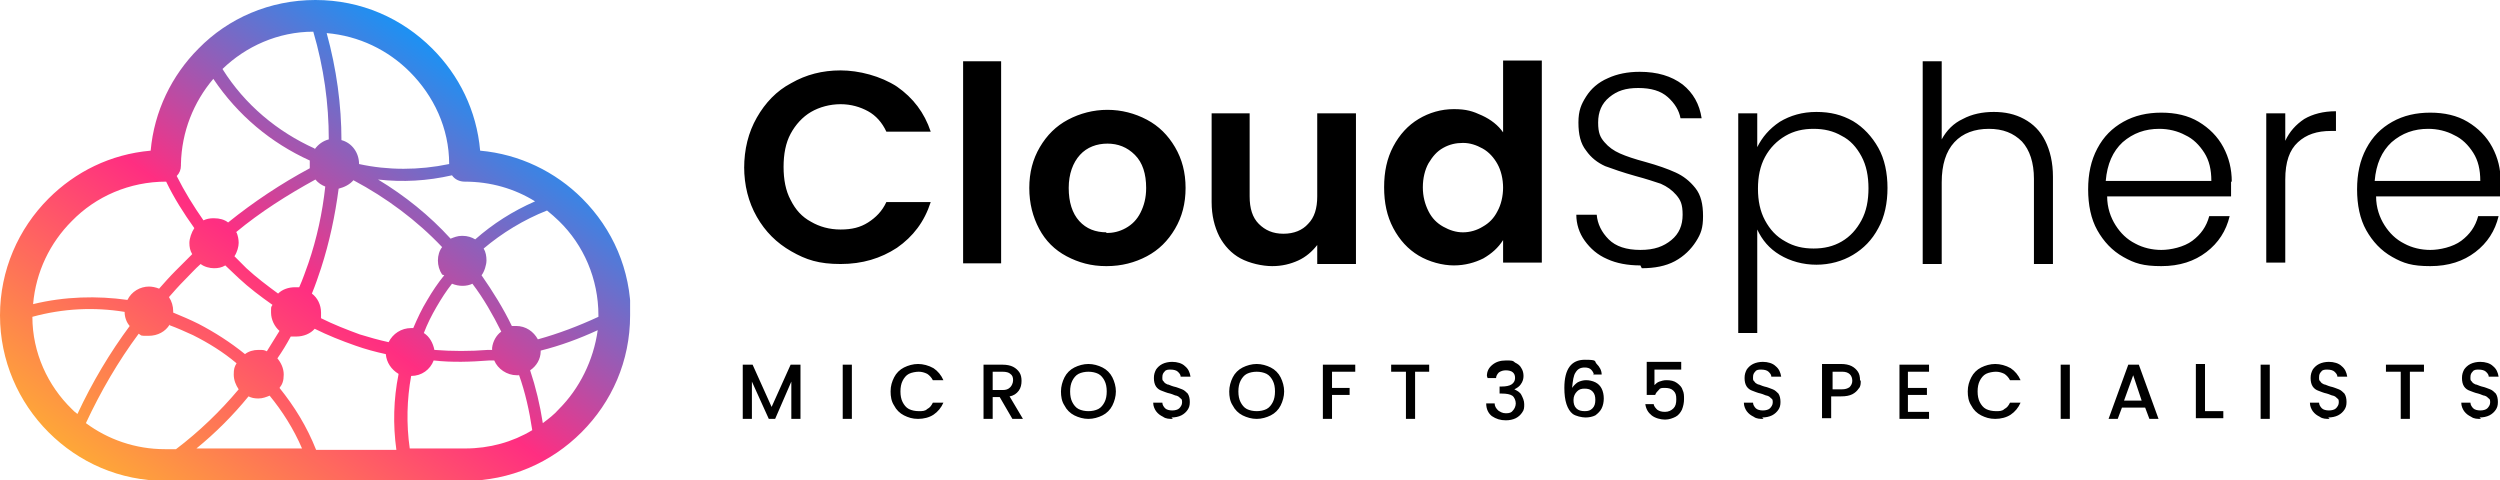 <?xml version="1.0" encoding="UTF-8"?>
<svg id="Layer_1" data-name="Layer 1" xmlns="http://www.w3.org/2000/svg" xmlns:xlink="http://www.w3.org/1999/xlink" version="1.1" viewBox="0 0 355.1 68.2">
  <defs>
    <style>
      .cls-1 {
        clip-path: url(#clippath);
      }

      .cls-2 {
        fill: none;
      }

      .cls-2, .cls-3, .cls-4 {
        stroke-width: 0px;
      }

      .cls-3 {
        fill: url(#linear-gradient);
      }

      .cls-4 {
        fill: #000;
      }
    </style>
    <clipPath id="clippath">
      <path class="cls-2" d="M38.3,56.2c-.5.2-1,.4-1.6.4s-1-.1-1.4-.3c-2.2,2.7-4.7,5.2-7.4,7.4h15c-1.2-2.8-2.8-5.3-4.6-7.5M44.7,21.2c.5-.7,1.2-1.2,2-1.4,0-5.1-.7-10.2-2.2-15.3-5,0-9.6,2.1-12.9,5.3,3.2,5.1,7.8,8.9,13.1,11.3ZM48.5,19.9c1.5.4,2.5,1.8,2.5,3.4h0c4.1.9,8.5.9,12.8,0,0-5.1-2.2-9.7-5.6-13.1-3.1-3.1-7.2-5.1-11.8-5.5,1.4,5.1,2.1,10.2,2.1,15.3ZM56.6,53.1c-1-.6-1.7-1.6-1.8-2.8-1.4-.3-2.9-.7-4.3-1.2-2-.7-4-1.5-5.8-2.4-.6.7-1.6,1.1-2.6,1.1s-.5,0-.8,0c-.6,1.1-1.2,2.1-1.9,3.1.5.6.9,1.4.9,2.3s-.2,1.4-.6,1.9c2.1,2.6,3.9,5.5,5.2,8.8h11.4c-.5-3.6-.4-7.2.3-10.7ZM62.8,39c-.4-.6-.6-1.3-.6-2s.2-1.4.6-1.9c-3.6-3.8-7.9-7-12.6-9.5-.5.6-1.3,1-2.1,1.2-.5,3.8-1.3,7.6-2.5,11.3-.4,1.2-.8,2.4-1.3,3.6.8.6,1.3,1.6,1.3,2.7s0,.6,0,.8c1.8.9,3.6,1.6,5.5,2.3,1.3.4,2.7.8,4.1,1.1.6-1.2,1.8-2,3.2-2s.2,0,.3,0c.6-1.4,1.2-2.7,2-4,.7-1.2,1.5-2.4,2.4-3.5ZM65.7,33.5c.7,0,1.3.2,1.8.5,2.5-2.2,5.3-4,8.5-5.4-2.9-1.8-6.3-2.8-10-2.8h0c-.7,0-1.4-.3-1.8-.9-3.5.8-7,1-10.5.6,3.8,2.3,7.3,5.1,10.3,8.4.5-.2,1-.4,1.6-.4ZM69.9,49.4c.1-.9.6-1.8,1.3-2.3-1.2-2.4-2.5-4.7-4.1-6.8-.4.2-.9.3-1.4.3s-1-.1-1.5-.3c-.8,1-1.5,2.1-2.2,3.3-.7,1.2-1.3,2.4-1.8,3.7.8.5,1.3,1.4,1.5,2.4,2.5.2,5.1.2,7.6,0,.2,0,.4,0,.6,0ZM73.7,53.3c-.1,0-.2,0-.3,0-1.4,0-2.7-.9-3.2-2.1-.2,0-.4,0-.7,0-2.6.2-5.3.3-7.9,0-.5,1.3-1.7,2.2-3.2,2.2-.6,3.3-.7,6.8-.2,10.3h7.9c3.4,0,6.7-.9,9.5-2.6-.4-2.7-1-5.4-1.9-7.9ZM76.8,49.9c0,1.1-.6,2.1-1.5,2.7.8,2.4,1.4,4.9,1.8,7.5.8-.6,1.6-1.2,2.3-2,2.9-2.9,4.9-6.9,5.5-11.2-2.6,1.2-5.3,2.2-8.1,2.9ZM73.3,46.3c1.4,0,2.5.8,3.1,1.9,2.9-.8,5.8-1.9,8.6-3.2v-.2c0-5.2-2.1-10-5.6-13.4-.5-.5-1.1-1-1.7-1.5-3.3,1.3-6.4,3.2-9,5.4.3.5.4,1.1.4,1.7s-.3,1.6-.7,2.1c1.6,2.3,3.1,4.7,4.3,7.2.2,0,.4,0,.6,0ZM33.6,33c.2.5.3,1,.3,1.5s-.2,1.3-.6,1.9c.6.6,1.1,1.1,1.7,1.7,1.4,1.3,3,2.5,4.5,3.6.6-.6,1.5-.9,2.4-.9s.4,0,.6,0c.5-1.1.9-2.3,1.3-3.4,1.2-3.5,2-7.2,2.4-10.9-.5-.2-1-.5-1.4-1-4,2.2-7.8,4.6-11.3,7.5ZM30.4,31c.8,0,1.5.2,2,.6,3.6-2.9,7.5-5.5,11.6-7.7,0-.2,0-.5,0-.7s0-.3,0-.4c-5.5-2.5-10.2-6.4-13.7-11.6-2.8,3.3-4.5,7.5-4.6,12.1v.2c0,.6-.2,1.1-.6,1.5,1.1,2.2,2.4,4.3,3.8,6.3.4-.2.9-.3,1.4-.3ZM18.4,46.3c-.4-.5-.7-1.2-.7-2-4.3-.7-8.7-.5-13.1.7,0,5.1,2.2,9.8,5.6,13.1.3.3.5.5.8.7,2.1-4.5,4.6-8.7,7.5-12.6ZM24.1,46.1c-.6,1-1.7,1.6-3,1.6s-.9,0-1.4-.3c-2.9,3.9-5.4,8.2-7.5,12.7,3.1,2.3,7,3.7,11.2,3.7h1.6c3.3-2.5,6.3-5.4,8.9-8.5-.4-.6-.7-1.3-.7-2.1s.1-1.1.4-1.6c-1.9-1.6-4-2.9-6.2-4-1.1-.5-2.2-1-3.3-1.4ZM24,42.2c.4.6.6,1.3.6,2v.2c1.2.5,2.4,1,3.6,1.6,2.3,1.2,4.5,2.6,6.6,4.3.5-.4,1.2-.6,1.9-.6s.8,0,1.2.2c.6-1,1.2-1.9,1.8-2.9-.7-.6-1.2-1.6-1.2-2.6s0-.7.2-1.1c-1.7-1.2-3.3-2.4-4.8-3.8-.6-.6-1.3-1.2-1.9-1.8-.5.3-1,.4-1.6.4s-1.4-.2-1.9-.6c-.8.7-1.5,1.5-2.3,2.3-.8.8-1.5,1.6-2.2,2.4ZM21.1,40.7c.5,0,1,.1,1.5.3.8-.9,1.5-1.7,2.3-2.5.8-.8,1.6-1.6,2.4-2.4-.3-.5-.4-1-.4-1.6s.3-1.5.7-2.1c-1.5-2.1-2.9-4.3-4-6.6h0c-5.2,0-10,2.1-13.4,5.6-3.1,3.1-5.1,7.2-5.5,11.8,4.5-1.1,9.1-1.2,13.4-.6.6-1.2,1.8-1.9,3.1-1.9ZM89.5,44.8c0,6.5-2.6,12.3-6.9,16.6-4.3,4.3-10.1,6.9-16.6,6.9H23.5c-6.5,0-12.3-2.6-16.6-6.9C2.6,57.1,0,51.2,0,44.8s2.6-12.3,6.9-16.6c3.8-3.8,8.8-6.3,14.5-6.8.5-5.6,3-10.7,6.8-14.5C32.4,2.6,38.3,0,44.8,0s12.3,2.6,16.6,6.9c3.8,3.8,6.3,8.8,6.8,14.5,5.6.5,10.7,3,14.5,6.8,4.3,4.3,6.9,10.1,6.9,16.6Z"/>
    </clipPath>
    <linearGradient id="linear-gradient" x1="18.7" y1="70.2" x2="63.5" y2="8.2" gradientUnits="userSpaceOnUse">
      <stop offset="0" stop-color="#fea738"/>
      <stop offset=".5" stop-color="#ff2e81"/>
      <stop offset="1" stop-color="#1d91f3"/>
    </linearGradient>
  </defs>
  <g class="cls-1">
    <rect class="cls-3" width="89.5" height="68.3"/>
  </g>
  <path class="cls-4" d="M352.3,25.7c0-1.6-.3-2.9-1-4-.7-1.1-1.6-2-2.7-2.5-1.1-.6-2.4-.9-3.7-.9-2,0-3.7.6-5.2,1.9-1.4,1.3-2.2,3.1-2.4,5.5h14.9ZM355.1,25.8c0,.9,0,1.6,0,2.1h-17.6c0,1.6.5,3,1.2,4.1.7,1.1,1.6,2,2.8,2.6,1.1.6,2.4.9,3.7.9s3.2-.4,4.4-1.3c1.2-.9,2-2,2.4-3.5h2.9c-.5,2.1-1.6,3.8-3.3,5.1-1.7,1.3-3.8,2-6.4,2s-3.8-.4-5.4-1.3c-1.6-.9-2.8-2.2-3.7-3.8-.9-1.6-1.3-3.6-1.3-5.8s.4-4.1,1.3-5.8c.9-1.7,2.1-2.9,3.7-3.8,1.6-.9,3.4-1.3,5.4-1.3s3.8.4,5.3,1.3c1.5.9,2.7,2.1,3.5,3.6.8,1.5,1.2,3.1,1.2,4.9ZM324.6,20c.6-1.3,1.5-2.3,2.7-3.1,1.2-.7,2.7-1.1,4.5-1.1v2.8h-.7c-2,0-3.5.5-4.7,1.6-1.2,1.1-1.8,2.8-1.8,5.3v11.8h-2.7v-21.2h2.7v3.8ZM314.1,25.7c0-1.6-.3-2.9-1-4-.7-1.1-1.6-2-2.7-2.5-1.1-.6-2.4-.9-3.7-.9-2,0-3.7.6-5.2,1.9-1.4,1.3-2.2,3.1-2.4,5.5h14.9ZM316.9,25.8c0,.9,0,1.6,0,2.1h-17.6c0,1.6.5,3,1.2,4.1.7,1.1,1.6,2,2.8,2.6,1.1.6,2.4.9,3.7.9s3.2-.4,4.4-1.3c1.2-.9,2-2,2.4-3.5h2.9c-.5,2.1-1.6,3.8-3.3,5.1-1.7,1.3-3.8,2-6.4,2s-3.8-.4-5.4-1.3c-1.6-.9-2.8-2.2-3.7-3.8-.9-1.6-1.3-3.6-1.3-5.8s.4-4.1,1.3-5.8c.9-1.7,2.1-2.9,3.7-3.8,1.6-.9,3.4-1.3,5.4-1.3s3.8.4,5.3,1.3c1.5.9,2.7,2.1,3.5,3.6.8,1.5,1.2,3.1,1.2,4.9ZM283.2,15.9c1.6,0,3,.3,4.3,1,1.3.7,2.3,1.7,3,3.1.7,1.4,1.1,3.1,1.1,5.1v12.4h-2.7v-12.1c0-2.3-.6-4.1-1.7-5.3-1.2-1.2-2.7-1.8-4.7-1.8s-3.7.6-4.9,1.9c-1.2,1.3-1.8,3.2-1.8,5.7v11.6h-2.7V8.7h2.7v11.1c.7-1.3,1.7-2.3,3-2.9,1.3-.7,2.8-1,4.4-1ZM265.4,26.8c0-1.8-.3-3.3-1-4.6-.7-1.3-1.6-2.3-2.8-2.9-1.2-.7-2.5-1-4-1s-2.8.3-4,1c-1.2.7-2.2,1.7-2.9,3-.7,1.3-1,2.8-1,4.5s.3,3.2,1,4.5c.7,1.3,1.6,2.3,2.9,3,1.2.7,2.5,1,4,1s2.8-.3,4-1c1.2-.7,2.1-1.7,2.8-3,.7-1.3,1-2.8,1-4.6ZM249.6,20.9c.7-1.4,1.7-2.6,3.2-3.6,1.5-.9,3.2-1.4,5.2-1.4s3.6.4,5.2,1.3c1.5.9,2.7,2.2,3.6,3.8.9,1.6,1.3,3.6,1.3,5.7s-.4,4.1-1.3,5.7c-.9,1.7-2.1,2.9-3.6,3.8-1.5.9-3.3,1.4-5.2,1.4s-3.7-.5-5.2-1.4c-1.5-.9-2.5-2.1-3.2-3.6v14.7h-2.7v-31.2h2.7v4.7ZM233,37.7c-1.8,0-3.4-.3-4.7-.9-1.4-.6-2.4-1.5-3.2-2.6-.8-1.1-1.2-2.4-1.2-3.7h2.9c.1,1.3.7,2.5,1.7,3.5,1,1,2.5,1.5,4.5,1.5s3.3-.5,4.4-1.4c1.1-.9,1.6-2.1,1.6-3.6s-.3-2.1-.9-2.8c-.6-.7-1.3-1.2-2.2-1.6-.9-.3-2.1-.7-3.6-1.1-1.8-.5-3.2-1-4.3-1.4-1.1-.5-2-1.2-2.7-2.2-.8-1-1.1-2.3-1.1-4s.4-2.6,1.1-3.7c.7-1.1,1.7-2,3.1-2.6,1.3-.6,2.8-.9,4.5-.9,2.5,0,4.5.6,6.1,1.8,1.5,1.2,2.4,2.8,2.7,4.8h-3c-.2-1.1-.8-2.1-1.8-3-1-.9-2.4-1.3-4.2-1.3s-3,.4-4.1,1.3c-1.1.9-1.6,2.1-1.6,3.6s.3,2.1.9,2.8c.6.7,1.3,1.2,2.2,1.6.9.4,2.1.8,3.6,1.2,1.8.5,3.2,1,4.3,1.5,1.1.5,2,1.2,2.8,2.2.8,1,1.1,2.3,1.1,4s-.3,2.5-1,3.6c-.7,1.1-1.7,2.1-3,2.8-1.3.7-2.9,1-4.7,1ZM213.5,26.7c0-1.3-.3-2.5-.8-3.4-.5-.9-1.2-1.7-2.1-2.2-.9-.5-1.8-.8-2.8-.8s-1.9.2-2.8.7c-.9.5-1.5,1.2-2.1,2.2-.5.9-.8,2.1-.8,3.4s.3,2.4.8,3.4c.5,1,1.2,1.7,2.1,2.2.9.5,1.8.8,2.8.8s2-.3,2.8-.8c.9-.5,1.6-1.2,2.1-2.2.5-.9.8-2.1.8-3.4ZM196.6,26.6c0-2.2.4-4.1,1.3-5.8.9-1.7,2.1-3,3.6-3.9,1.5-.9,3.2-1.4,5-1.4s2.7.3,4,.9c1.3.6,2.3,1.4,3,2.4v-10.2h5.5v28.7h-5.5v-3.2c-.7,1.1-1.6,1.9-2.8,2.6-1.2.6-2.6,1-4.2,1s-3.5-.5-5-1.4c-1.5-.9-2.7-2.2-3.6-3.9-.9-1.7-1.3-3.6-1.3-5.8ZM192.6,16v21.5h-5.5v-2.7c-.7.9-1.6,1.7-2.7,2.2-1.1.5-2.3.8-3.7.8s-3.2-.4-4.5-1.1c-1.3-.7-2.3-1.8-3-3.1-.7-1.4-1.1-3-1.1-4.9v-12.6h5.4v11.8c0,1.7.4,3,1.3,3.9.9.9,2,1.4,3.5,1.4s2.7-.5,3.5-1.4c.9-.9,1.3-2.2,1.3-3.9v-11.8h5.5ZM157.1,33.1c1,0,1.9-.2,2.8-.7.9-.5,1.6-1.2,2.1-2.2.5-1,.8-2.1.8-3.5,0-2-.5-3.6-1.6-4.7-1.1-1.1-2.4-1.6-3.9-1.6s-2.9.5-3.9,1.6c-1,1.1-1.6,2.7-1.6,4.7s.5,3.6,1.5,4.7c1,1.1,2.3,1.6,3.9,1.6ZM157.1,37.8c-2.1,0-3.9-.5-5.6-1.4-1.7-.9-3-2.2-3.9-3.9-.9-1.7-1.4-3.6-1.4-5.8s.5-4.1,1.5-5.8c1-1.7,2.3-3,4-3.9,1.7-.9,3.6-1.4,5.6-1.4s3.9.5,5.6,1.4c1.7.9,3,2.2,4,3.9,1,1.7,1.5,3.6,1.5,5.8s-.5,4.1-1.5,5.8c-1,1.7-2.3,3-4,3.9-1.7.9-3.6,1.4-5.7,1.4ZM142.2,8.7v28.7h-5.4V8.7h5.4ZM105.7,23.9c0-2.7.6-5.1,1.8-7.2,1.2-2.1,2.8-3.8,4.9-4.9,2.1-1.2,4.4-1.8,7-1.8s5.7.8,8,2.3c2.3,1.6,3.9,3.7,4.8,6.4h-6.3c-.6-1.3-1.5-2.3-2.6-2.9-1.1-.6-2.4-1-3.9-1s-3,.4-4.2,1.1c-1.2.7-2.2,1.8-2.9,3.1-.7,1.3-1,2.9-1,4.7s.3,3.4,1,4.7c.7,1.4,1.6,2.4,2.9,3.1,1.2.7,2.6,1.1,4.2,1.1s2.8-.3,3.9-1c1.1-.7,2-1.6,2.6-2.9h6.3c-.9,2.8-2.5,4.9-4.8,6.5-2.3,1.5-4.9,2.3-8,2.3s-4.9-.6-7-1.8c-2.1-1.2-3.7-2.8-4.9-4.9-1.2-2.1-1.8-4.5-1.8-7.1Z"/>
  <path class="cls-4" d="M352.4,59.5c-.5,0-1,0-1.4-.3-.4-.2-.7-.4-1-.8-.2-.3-.4-.7-.4-1.2h1.3c0,.3.2.6.4.8.2.2.6.3,1,.3s.8-.1,1-.3c.2-.2.4-.5.4-.8s0-.5-.2-.6c-.2-.2-.3-.3-.6-.4-.2,0-.5-.2-.9-.3-.5-.1-.9-.3-1.2-.4-.3-.1-.6-.3-.8-.6-.2-.3-.3-.7-.3-1.2s.1-.8.3-1.2c.2-.3.5-.6.9-.8.4-.2.9-.3,1.4-.3.7,0,1.4.2,1.8.6.5.4.7.9.8,1.5h-1.4c0-.3-.2-.5-.4-.7-.2-.2-.6-.3-1-.3s-.7,0-.9.3c-.2.2-.3.4-.3.8s0,.4.2.6c.1.2.3.3.5.4.2,0,.5.2.9.3.5.1.9.3,1.2.4.3.1.6.4.8.6.2.3.3.7.3,1.2s-.1.8-.3,1.1c-.2.3-.5.6-.9.8-.4.2-.9.3-1.4.3M344.3,51.8v1h-2v6.7h-1.3v-6.7h-2.1v-1h5.4ZM330.9,59.5c-.5,0-1,0-1.4-.3-.4-.2-.7-.4-1-.8-.2-.3-.4-.7-.4-1.2h1.3c0,.3.2.6.4.8.2.2.6.3,1,.3s.8-.1,1-.3c.2-.2.4-.5.4-.8s0-.5-.2-.6c-.2-.2-.3-.3-.6-.4-.2,0-.5-.2-.9-.3-.5-.1-.9-.3-1.2-.4-.3-.1-.6-.3-.8-.6-.2-.3-.3-.7-.3-1.2s.1-.8.3-1.2c.2-.3.5-.6.9-.8.4-.2.9-.3,1.4-.3.7,0,1.4.2,1.8.6.5.4.7.9.8,1.5h-1.4c0-.3-.2-.5-.4-.7-.2-.2-.6-.3-1-.3s-.7,0-.9.3c-.2.2-.3.4-.3.8s0,.4.2.6c.1.2.3.3.5.4.2,0,.5.2.9.3.5.1.9.3,1.2.4.3.1.6.4.8.6.2.3.3.7.3,1.2s-.1.8-.3,1.1c-.2.3-.5.6-.9.8-.4.2-.9.3-1.4.3ZM322.4,51.8v7.7h-1.3v-7.7h1.3ZM313.2,58.4h2.6v1h-3.9v-7.7h1.3v6.7ZM304.2,56.9l-1.2-3.6-1.3,3.6h2.5ZM304.6,57.9h-3.2l-.6,1.6h-1.3l2.8-7.7h1.5l2.8,7.7h-1.3l-.6-1.6ZM294,51.8v7.7h-1.3v-7.7h1.3ZM279.5,55.6c0-.8.2-1.4.5-2,.3-.6.8-1.1,1.4-1.4.6-.3,1.3-.5,2-.5s1.5.2,2.2.6c.6.4,1.1,1,1.4,1.7h-1.5c-.2-.4-.5-.7-.8-.9-.4-.2-.8-.3-1.2-.3s-1,.1-1.4.3c-.4.2-.7.6-.9,1-.2.4-.3.9-.3,1.5s.1,1.1.3,1.5c.2.4.5.8.9,1,.4.2.9.3,1.4.3s.9,0,1.2-.3c.4-.2.6-.5.8-.9h1.5c-.3.7-.8,1.3-1.4,1.7-.6.4-1.4.6-2.2.6s-1.4-.2-2-.5c-.6-.3-1.1-.8-1.4-1.4-.4-.6-.5-1.3-.5-2ZM271,52.8v2.3h2.7v1h-2.7v2.4h3v1h-4.2v-7.7h4.2v1h-3ZM261.6,55.3c.5,0,.8-.1,1.1-.3.2-.2.4-.5.4-.9,0-.8-.5-1.3-1.4-1.3h-1.4v2.5h1.4ZM264.3,54.1c0,.4,0,.8-.3,1.1-.2.3-.5.6-.9.8-.4.2-.9.3-1.6.3h-1.4v3.1h-1.3v-7.7h2.7c.6,0,1.1.1,1.5.3.4.2.7.5.9.8.2.3.3.7.3,1.2ZM250.5,59.5c-.5,0-1,0-1.4-.3-.4-.2-.7-.4-1-.8-.2-.3-.4-.7-.4-1.2h1.3c0,.3.2.6.4.8.2.2.6.3,1,.3s.8-.1,1-.3c.2-.2.4-.5.4-.8s0-.5-.2-.6c-.2-.2-.3-.3-.6-.4-.2,0-.5-.2-.9-.3-.5-.1-.9-.3-1.2-.4-.3-.1-.6-.3-.8-.6-.2-.3-.3-.7-.3-1.2s.1-.8.3-1.2c.2-.3.5-.6.9-.8.4-.2.9-.3,1.4-.3.7,0,1.4.2,1.8.6.5.4.7.9.8,1.5h-1.4c0-.3-.2-.5-.4-.7-.2-.2-.6-.3-1-.3s-.7,0-.9.3c-.2.2-.3.4-.3.8s0,.4.2.6c.1.2.3.3.5.4.2,0,.5.2.9.3.5.1.9.3,1.2.4.3.1.6.4.8.6.2.3.3.7.3,1.2s-.1.8-.3,1.1c-.2.3-.5.6-.9.8-.4.2-.9.3-1.4.3ZM238.7,52.5h-3.7v2.2c.2-.2.4-.4.7-.5.3-.1.6-.2,1-.2.6,0,1.1.1,1.5.4.4.3.7.6.8,1,.2.4.2.8.2,1.3s-.1,1-.3,1.5c-.2.4-.5.8-.9,1-.4.2-.9.4-1.5.4s-1.4-.2-1.9-.6c-.5-.4-.8-.9-.9-1.6h1.2c0,.3.3.6.5.8.3.2.6.3,1.1.3s.9-.2,1.2-.5c.3-.3.4-.7.4-1.3s-.1-.9-.4-1.2c-.3-.3-.7-.4-1.2-.4s-.7,0-.9.3c-.2.2-.4.4-.5.7h-1.2v-4.7h4.9v1.1ZM225.1,55.2c-.5,0-.8.1-1.1.4-.3.3-.5.7-.5,1.2s.1.9.4,1.2c.3.3.7.4,1.2.4s.8-.1,1.1-.4c.3-.3.4-.7.4-1.2s-.1-.9-.4-1.2c-.3-.3-.6-.4-1.2-.4ZM226.4,53.3c0-.3-.2-.6-.4-.8-.2-.2-.5-.3-.9-.3-.6,0-1,.2-1.3.7-.3.4-.4,1.2-.5,2.2.2-.3.5-.6.8-.8.4-.2.8-.3,1.2-.3s.9.1,1.3.3c.4.2.7.5.9.9.2.4.3.9.3,1.4s-.1,1-.3,1.4c-.2.4-.5.7-.9,1-.4.2-.9.3-1.4.3s-1.4-.2-1.8-.5c-.4-.3-.7-.8-.9-1.4-.2-.6-.3-1.4-.3-2.3,0-2.7,1-4,2.9-4s1.3.2,1.7.6c.4.4.7.9.7,1.5h-1.2ZM211.2,53.4c0-.7.3-1.2.8-1.6.5-.4,1.1-.6,1.9-.6s1,0,1.3.3c.4.2.7.4.9.8.2.3.3.7.3,1.1s-.1.8-.4,1.2c-.2.3-.5.5-.9.7h0c.4.2.8.4,1,.8.2.4.4.8.4,1.3s0,.8-.3,1.2c-.2.3-.5.6-.9.8-.4.2-.9.3-1.4.3-.8,0-1.4-.2-2-.6-.5-.4-.8-1-.8-1.8h1.2c0,.4.2.7.5,1,.3.2.6.4,1.1.4s.8-.1,1-.4c.2-.2.4-.6.4-1s-.2-.9-.5-1.1c-.3-.2-.8-.3-1.5-.3h-.3v-1h.3c.6,0,1.1-.1,1.4-.3.3-.2.5-.5.5-.9s-.1-.6-.3-.8c-.2-.2-.6-.3-1-.3s-.7.1-1,.3c-.2.2-.4.5-.4.8h-1.2ZM203,51.8v1h-2v6.7h-1.3v-6.7h-2.1v-1h5.4ZM192.5,51.8v1h-3.3v2.3h2.5v1h-2.5v3.4h-1.3v-7.7h4.5ZM178.5,58.4c.5,0,1-.1,1.4-.3.4-.2.7-.6.9-1,.2-.4.3-.9.3-1.5s-.1-1.1-.3-1.5c-.2-.4-.5-.8-.9-1-.4-.2-.9-.3-1.4-.3s-1,.1-1.4.3c-.4.2-.7.6-.9,1-.2.4-.3.9-.3,1.5s.1,1.1.3,1.5c.2.4.5.8.9,1,.4.2.9.3,1.4.3ZM178.5,59.5c-.7,0-1.4-.2-2-.5-.6-.3-1.1-.8-1.4-1.4-.4-.6-.5-1.3-.5-2s.2-1.4.5-2c.3-.6.8-1.1,1.4-1.4.6-.3,1.3-.5,2-.5s1.4.2,2,.5c.6.3,1.1.8,1.4,1.4.3.6.5,1.3.5,2s-.2,1.4-.5,2c-.3.6-.8,1.1-1.4,1.4-.6.3-1.3.5-2,.5ZM166.6,59.5c-.5,0-1,0-1.4-.3-.4-.2-.7-.4-1-.8-.2-.3-.4-.7-.4-1.2h1.3c0,.3.2.6.4.8.2.2.6.3,1,.3s.8-.1,1-.3c.2-.2.4-.5.4-.8s0-.5-.2-.6c-.2-.2-.3-.3-.6-.4-.2,0-.5-.2-.9-.3-.5-.1-.9-.3-1.2-.4-.3-.1-.6-.3-.8-.6-.2-.3-.3-.7-.3-1.2s.1-.8.3-1.2c.2-.3.5-.6.9-.8.4-.2.9-.3,1.4-.3.7,0,1.4.2,1.8.6.5.4.7.9.8,1.5h-1.4c0-.3-.2-.5-.4-.7-.2-.2-.6-.3-1-.3s-.7,0-.9.3c-.2.2-.3.4-.3.8s0,.4.2.6c.1.2.3.3.5.4.2,0,.5.2.9.3.5.1.9.3,1.2.4.3.1.6.4.8.6.2.3.3.7.3,1.2s-.1.8-.3,1.1c-.2.3-.5.6-.9.8-.4.2-.9.3-1.4.3ZM154.6,58.4c.5,0,1-.1,1.4-.3.4-.2.7-.6.9-1,.2-.4.3-.9.3-1.5s-.1-1.1-.3-1.5c-.2-.4-.5-.8-.9-1-.4-.2-.9-.3-1.4-.3s-1,.1-1.4.3c-.4.2-.7.6-.9,1-.2.4-.3.9-.3,1.5s.1,1.1.3,1.5c.2.4.5.8.9,1,.4.2.9.3,1.4.3ZM154.6,59.5c-.7,0-1.4-.2-2-.5-.6-.3-1.1-.8-1.4-1.4-.4-.6-.5-1.3-.5-2s.2-1.4.5-2c.3-.6.8-1.1,1.4-1.4.6-.3,1.3-.5,2-.5s1.4.2,2,.5c.6.3,1.1.8,1.4,1.4.3.6.5,1.3.5,2s-.2,1.4-.5,2c-.3.6-.8,1.1-1.4,1.4-.6.3-1.3.5-2,.5ZM141,55.4h1.4c.5,0,.8-.1,1.1-.4.2-.2.4-.6.4-1s-.1-.7-.4-.9c-.2-.2-.6-.3-1.1-.3h-1.4v2.6ZM143.8,59.5l-1.8-3.1h-1v3.1h-1.3v-7.7h2.7c.6,0,1.1.1,1.5.3.4.2.7.5.9.8.2.3.3.7.3,1.2s-.1,1-.4,1.4c-.3.4-.7.7-1.3.8l1.9,3.2h-1.5ZM126.5,55.6c0-.8.2-1.4.5-2,.3-.6.8-1.1,1.4-1.4.6-.3,1.3-.5,2-.5s1.5.2,2.2.6c.6.4,1.1,1,1.4,1.7h-1.5c-.2-.4-.5-.7-.8-.9-.4-.2-.8-.3-1.2-.3s-1,.1-1.4.3c-.4.2-.7.6-.9,1-.2.4-.3.9-.3,1.5s.1,1.1.3,1.5c.2.4.5.8.9,1,.4.2.9.3,1.4.3s.9,0,1.2-.3c.4-.2.6-.5.8-.9h1.5c-.3.7-.8,1.3-1.4,1.7-.6.4-1.4.6-2.2.6s-1.4-.2-2-.5c-.6-.3-1.1-.8-1.4-1.4-.4-.6-.5-1.3-.5-2ZM121,51.8v7.7h-1.3v-7.7h1.3ZM113.7,51.8v7.7h-1.3v-5.3l-2.3,5.3h-.9l-2.4-5.3v5.3h-1.3v-7.7h1.4l2.7,6,2.7-6h1.3Z"/>
</svg>